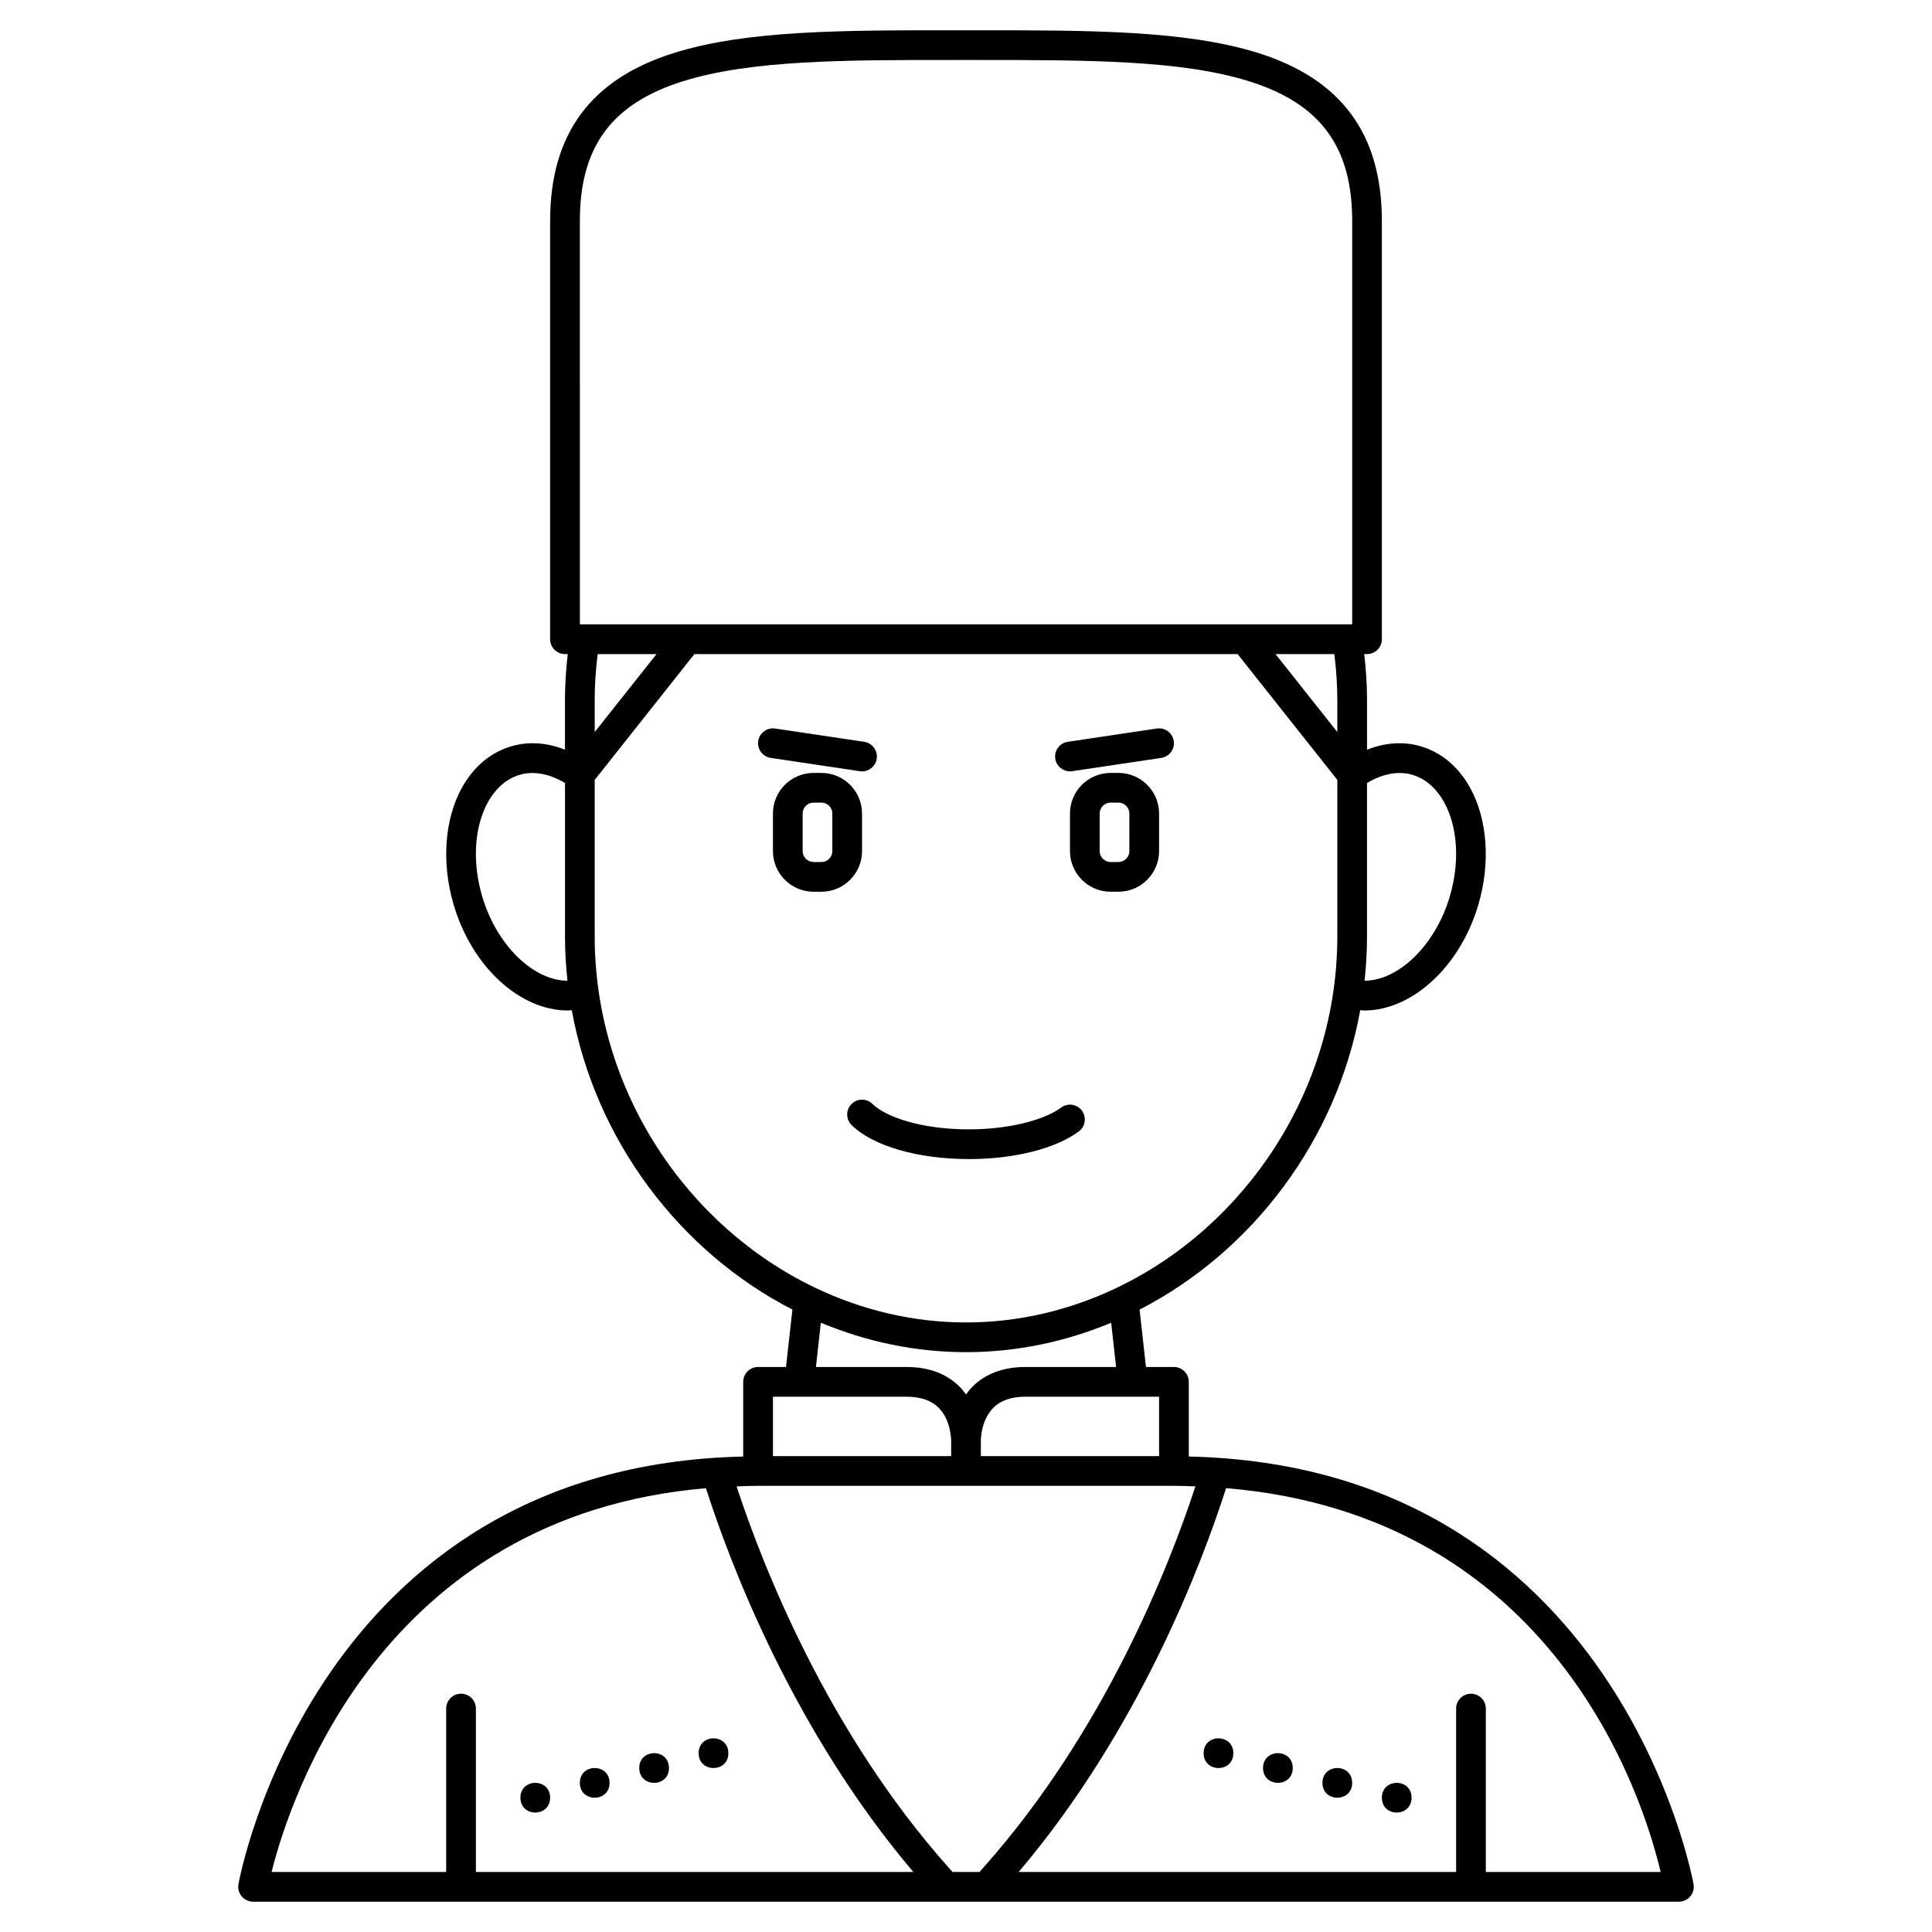 <?xml version="1.0" encoding="UTF-8"?>
<!-- Uploaded to: SVG Repo, www.svgrepo.com, Generator: SVG Repo Mixer Tools -->
<svg fill="#000000" width="800px" height="800px" version="1.1" viewBox="144 144 512 512" xmlns="http://www.w3.org/2000/svg">
 <g>
  <path d="m459.04 530v-19.797c0-2.176-1.758-3.938-3.938-3.938h-7.41l-1.688-15.211c29.809-15.316 52.203-44.793 58.473-79.336 0.363 0.02 0.723 0.074 1.09 0.074 12.566 0 25.395-11.504 30.254-28.184 3.207-11.016 2.371-22.559-2.246-30.871-3.141-5.656-7.742-9.465-13.305-11.027-4.516-1.266-9.32-0.891-13.992 0.969l-0.004-13.535c0-3.953-0.301-7.891-0.734-11.809l0.73 0.004c2.176 0 3.938-1.762 3.938-3.938v-110.83c0-23.07-10.754-37.645-32.879-44.559-19.203-6-44.789-5.996-74.227-5.988h-6.203c-29.59-0.016-55.023-0.012-74.23 5.992-22.125 6.914-32.879 21.488-32.879 44.555v110.83c0 2.172 1.758 3.938 3.938 3.938h0.734c-0.438 3.914-0.734 7.856-0.734 11.805v13.531c-4.668-1.859-9.465-2.234-13.992-0.969-5.566 1.562-10.168 5.375-13.309 11.031-4.617 8.312-5.461 19.852-2.246 30.867 4.852 16.676 17.68 28.184 30.258 28.184 0.363 0 0.723-0.055 1.09-0.074 6.266 34.543 28.66 64.02 58.473 79.336l-1.699 15.215h-7.406c-2.176 0-3.938 1.758-3.938 3.938v19.797c-113.64 2.523-133.58 112.25-133.77 113.37-0.191 1.145 0.125 2.312 0.879 3.195 0.746 0.891 1.848 1.402 3.004 1.402h377.86c1.156 0 2.258-0.512 3.008-1.395 0.746-0.887 1.066-2.051 0.879-3.195-0.195-1.125-20.137-110.85-133.77-113.38zm-55.469 110.09h-7.144l-1.148-1.289c-31.965-35.957-49.07-79.578-56.078-100.89 1.887-0.066 3.754-0.152 5.695-0.152h110.21c1.945 0 3.809 0.086 5.695 0.148-7.008 21.316-24.113 64.945-56.078 100.89zm47.598-110.21h-47.234v-3.828-0.215c-0.004-0.051-0.051-5.309 3.234-8.688 1.949-1.996 4.836-3.012 8.574-3.012h35.426zm66.965-180.59c4.418 1.238 7.09 4.637 8.551 7.269 3.621 6.519 4.207 15.809 1.574 24.844-3.805 13.066-13.625 22.484-22.637 22.496 0.422-3.875 0.648-7.805 0.648-11.777v-40.609c4.012-2.41 8.168-3.266 11.863-2.223zm-19.734-20.145v8.848l-16.375-20.652h15.586c0.477 3.906 0.789 7.852 0.789 11.805zm-200.73-126.57c0-19.707 8.438-31.133 27.352-37.051 18.059-5.641 42.953-5.641 71.883-5.625h6.203c28.855 0.004 53.824-0.016 71.883 5.633 18.91 5.91 27.352 17.336 27.352 37.043v106.89h-204.67zm20.309 114.77-16.375 20.656v-8.852c0-3.957 0.312-7.898 0.785-11.809zm-46.238 64.066c-2.633-9.035-2.047-18.324 1.574-24.844 1.461-2.633 4.133-6.035 8.555-7.273 3.707-1.043 7.859-0.184 11.863 2.219v40.613c0 3.973 0.227 7.894 0.648 11.773-9.012-0.012-18.828-9.414-22.641-22.488zm29.863 10.715v-41.449l26.418-33.332h143.96l26.422 33.332v41.449c0 40.773-24.355 76.871-58.441 93.148-0.043 0.023-0.094 0.039-0.137 0.066-12.25 5.832-25.742 9.121-39.82 9.121-14.082 0-27.578-3.293-39.832-9.125-0.031-0.02-0.07-0.031-0.102-0.047-34.102-16.277-58.469-52.379-58.469-93.164zm59.934 102.41c11.996 5.004 24.98 7.801 38.469 7.801s26.469-2.793 38.465-7.801l1.305 11.734h-24.027c-5.949 0-10.73 1.816-14.211 5.394-0.582 0.598-1.066 1.234-1.531 1.875-0.465-0.637-0.949-1.273-1.531-1.875-3.484-3.574-8.266-5.394-14.215-5.394h-24.031zm22.723 19.609c3.715 0 6.59 1.004 8.539 2.981 3.312 3.363 3.269 8.688 3.269 8.824v3.938h-47.23v-15.742zm-53.18 24.25c6.527 20.34 23.25 64.324 54.965 101.7l-115.93-0.004v-43.297c0-2.176-1.758-3.938-3.938-3.938-2.176 0-3.938 1.758-3.938 3.938v43.297h-46.266c4.867-19.461 29.152-94.363 115.11-101.7zm206.68 101.7v-43.297c0-2.176-1.758-3.938-3.938-3.938-2.176 0-3.938 1.758-3.938 3.938v43.297h-115.93c31.723-37.379 48.453-81.383 54.973-101.72 87.082 7.238 110.5 82.008 115.16 101.72z"/>
  <path d="m361.68 380.32c5.938 0 10.77-4.836 10.77-10.77v-9.945c0-5.941-4.832-10.773-10.77-10.773h-2.074c-5.938 0-10.77 4.832-10.77 10.77v9.945c0 5.938 4.832 10.773 10.766 10.773zm-4.973-10.77v-9.945c0-1.602 1.297-2.902 2.894-2.902h2.074c1.605 0 2.902 1.301 2.902 2.898v9.945c0 1.602-1.297 2.898-2.898 2.898h-2.074c-1.602 0-2.898-1.297-2.898-2.894z"/>
  <path d="m440.4 348.83h-2.074c-5.941 0-10.773 4.832-10.773 10.77v9.945c0 5.938 4.832 10.773 10.77 10.773h2.074c5.938 0 10.773-4.836 10.773-10.77v-9.945c0-5.941-4.836-10.773-10.77-10.773zm2.894 20.719c0 1.598-1.297 2.894-2.894 2.894h-2.074c-1.602 0-2.902-1.297-2.902-2.894v-9.945c0-1.602 1.301-2.902 2.898-2.902h2.074c1.602 0 2.898 1.301 2.898 2.898z"/>
  <path d="m372.45 348.42c1.918 0 3.598-1.402 3.891-3.356 0.32-2.148-1.164-4.152-3.312-4.477l-23.617-3.523c-2.148-0.312-4.152 1.164-4.477 3.312-0.32 2.148 1.164 4.152 3.312 4.477l23.617 3.523c0.199 0.031 0.395 0.043 0.586 0.043z"/>
  <path d="m427.55 348.42c0.191 0 0.391-0.012 0.582-0.043l23.617-3.523c2.148-0.324 3.633-2.32 3.312-4.477-0.32-2.148-2.309-3.625-4.477-3.312l-23.617 3.523c-2.148 0.324-3.633 2.32-3.312 4.477 0.297 1.953 1.977 3.356 3.894 3.356z"/>
  <path d="m289.79 620.41c0 5.25-7.871 5.25-7.871 0 0-5.246 7.871-5.246 7.871 0"/>
  <path d="m305.54 616.48c0 5.246-7.871 5.246-7.871 0 0-5.25 7.871-5.25 7.871 0"/>
  <path d="m321.28 612.54c0 5.25-7.871 5.25-7.871 0 0-5.246 7.871-5.246 7.871 0"/>
  <path d="m337.02 608.61c0 5.25-7.875 5.25-7.875 0 0-5.246 7.875-5.246 7.875 0"/>
  <path d="m518.08 620.41c0 5.25-7.871 5.25-7.871 0 0-5.246 7.871-5.246 7.871 0"/>
  <path d="m502.34 616.48c0 5.246-7.875 5.246-7.875 0 0-5.25 7.875-5.25 7.875 0"/>
  <path d="m486.59 612.54c0 5.25-7.871 5.25-7.871 0 0-5.246 7.871-5.246 7.871 0"/>
  <path d="m470.85 608.61c0 5.25-7.871 5.25-7.871 0 0-5.246 7.871-5.246 7.871 0"/>
  <path d="m369.64 436.6c-1.523 1.551-1.5 4.043 0.055 5.566 5.652 5.551 17.57 9 31.086 9 12.008 0 22.887-2.734 29.109-7.32 1.746-1.285 2.121-3.754 0.832-5.504-1.289-1.746-3.754-2.121-5.504-0.832-4.769 3.512-14.355 5.781-24.438 5.781-12.918 0-22.156-3.387-25.578-6.746-1.547-1.52-4.035-1.508-5.562 0.055z"/>
 </g>
</svg>